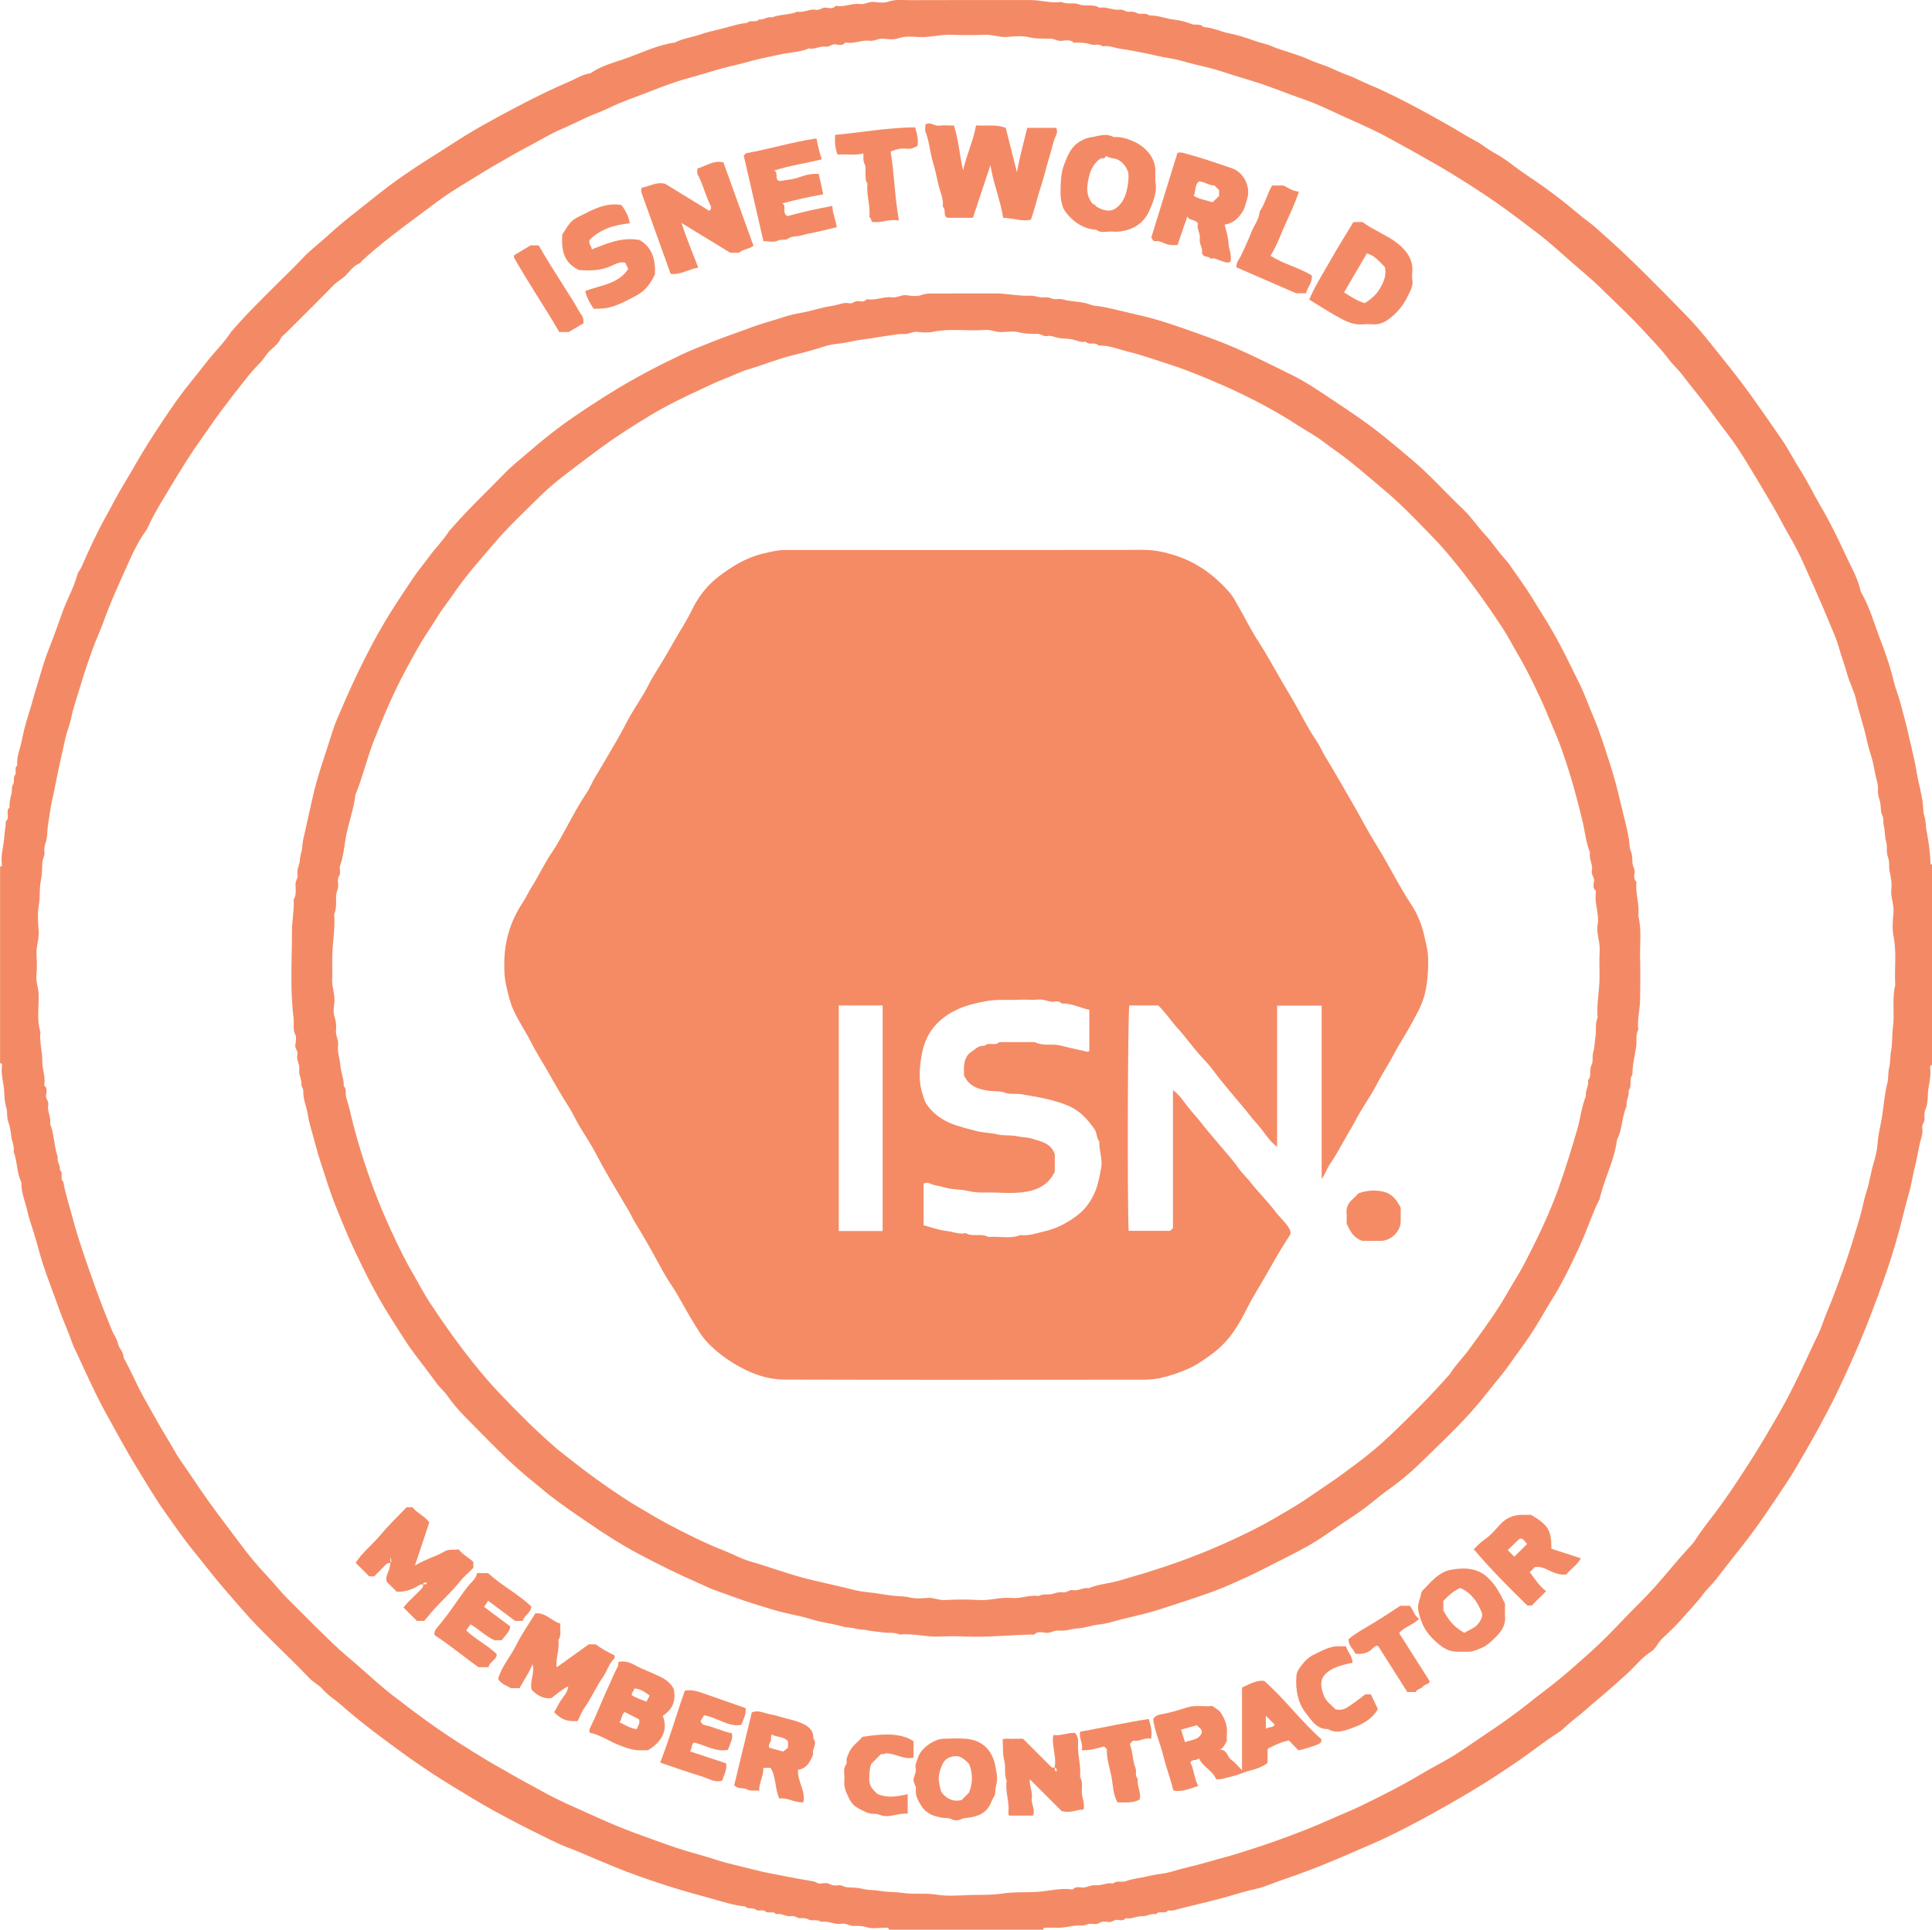 <?xml version="1.0" encoding="UTF-8"?>
<svg xmlns="http://www.w3.org/2000/svg" id="Layer_2" viewBox="0 0 750 749.3">
  <defs>
    <style>.cls-1{fill:#f48a65;}.cls-2{fill:#f48b65;}</style>
  </defs>
  <g id="Layer_1-2">
    <path class="cls-1" d="M0,336.46c.74.06.81-.47.74-.97-.54-3.58.75-7.01.91-10.55.09-1.97.61-4.01.6-6.06,1.83-1.42-.32-3.95,1.5-5.37-.2-1.83.25-3.56.7-5.32.32-1.24-.07-2.56.72-3.84.57-.93-.21-2.28.69-3.47.73-.97-.49-2.7.87-3.74-.41-3.31,1.11-6.33,1.7-9.45.68-3.6,1.65-7.24,2.8-10.79,1.11-3.42,1.95-6.93,3.04-10.36,1.47-4.63,2.63-9.35,4.44-13.89,2.01-5.04,3.84-10.16,5.65-15.26,1.75-4.91,4.43-9.42,5.74-14.5.22-.87,1.02-1.57,1.39-2.42,3-6.89,6.15-13.72,9.82-20.28,2.15-3.86,4.09-7.82,6.42-11.6,1.88-3.06,3.66-6.21,5.48-9.33,3-5.16,6.19-10.2,9.5-15.15,3.55-5.31,7.14-10.64,11.19-15.57,2.38-2.89,4.64-5.88,6.97-8.8,2.93-3.65,6.35-6.92,8.84-10.91.13-.21.36-.35.52-.54,5.74-6.69,12.08-12.79,18.3-19.02,3-3.01,6.1-5.92,8.99-9.03,3.03-3.26,6.61-5.9,9.88-8.89,2.84-2.59,5.8-5.12,8.83-7.51,4.8-3.79,9.55-7.66,14.42-11.36,3.29-2.51,6.71-4.86,10.15-7.16,4.1-2.73,8.31-5.29,12.44-7.97,4.61-3,9.25-5.93,14.05-8.62,8.19-4.59,16.48-9.01,24.95-13.09,2.81-1.35,5.67-2.65,8.53-3.86,2.75-1.16,5.31-2.93,8.38-3.3,4.06-2.83,8.86-4.11,13.39-5.66,6.46-2.21,12.63-5.41,19.52-6.31,3.01-1.64,6.44-1.95,9.6-3.07,2.54-.9,5.16-1.48,7.74-2.09,3.53-.84,6.97-2.12,10.62-2.46,1.29-1.38,3.42.09,4.68-1.37,1.74.38,3.17-1.27,4.94-.75,3.19-1.28,6.76-.9,9.94-2.25,2.48.55,4.75-1.23,7.18-.71,1.47.31,2.39-1.01,3.83-.86,1.24.13,2.75.66,3.82-.67.05-.06.24-.03.36,0,3.09.55,6.01-1.12,9.06-.72,1.9.25,3.45-.99,5.32-.82,1.86.17,3.92.52,5.58-.07,2.93-1.03,5.83-.59,8.73-.61,15.5-.07,31-.03,46.49-.04,4.04,0,7.99,1.3,12.06.75,2.19,1.02,4.75.12,6.76.9,2.68,1.03,5.61-.3,8.06,1.35,2.72-.57,5.25,1.13,7.93.72,1.3-.2,2.16.92,3.45.83,1.02-.08,2.03-.11,3.15.51,1.38.76,3.38-.32,4.85.94,3.27-.14,6.28,1.24,9.49,1.59,2.28.25,4.67.84,6.77,1.7,1.59.65,3.5-.33,4.75,1.21,3.46.1,6.55,1.76,9.91,2.42,3.36.66,6.75,1.74,10,2.93,2.18.8,4.48,1.15,6.62,2.1,2.1.94,4.36,1.53,6.55,2.29,2.51.88,5.1,1.59,7.49,2.72,2.62,1.24,5.42,2.01,8.09,3.11,2.33.97,4.61,2.13,7.01,2.99,3.04,1.08,5.89,2.67,8.88,3.9,6.86,2.83,13.41,6.29,19.95,9.76,3.49,1.86,6.92,3.85,10.37,5.77,3.57,1.98,6.97,4.25,10.57,6.13,2.72,1.42,5,3.45,7.71,4.89,2.59,1.38,4.99,3.13,7.35,4.93,3.46,2.65,7.18,4.98,10.74,7.5,2.52,1.79,5.01,3.64,7.46,5.53,3.81,2.94,7.37,6.17,11.24,9.04,1.74,1.29,3.34,2.82,4.97,4.26,11.3,9.95,21.77,20.77,32.3,31.51,3.56,3.64,6.88,7.59,10.05,11.58,4.97,6.26,10.07,12.43,14.74,18.94,4.27,5.97,8.48,11.98,12.61,18.04,2.62,3.85,4.71,8.05,7.22,11.97,2.77,4.32,4.93,8.96,7.53,13.36,3.54,6.01,6.62,12.27,9.52,18.55,2.25,4.89,5.12,9.62,6.26,15.01,3.52,6.03,5.32,12.79,7.81,19.24,1.95,5.04,3.74,10.22,4.97,15.57.64,2.77,1.84,5.48,2.58,8.27,1.13,4.28,2.3,8.56,3.28,12.87,1.12,4.93,2.38,9.82,3.17,14.84.3,1.88.82,3.89,1.23,5.8.42,1.94.88,3.96,1.06,6.01.15,1.61.16,3.39.66,4.92.55,1.67.39,3.33.7,4.96.84,4.37,1.5,8.74,1.6,13.2,0,.09.4.17.61.26v77.92c-.74-.06-.81.47-.74.97.54,3.58-.82,7-.9,10.55-.04,1.71-.14,3.73-.78,5.24-.58,1.38-.65,2.63-.52,3.87.16,1.45-1.13,2.36-.87,3.83.36,2.03-.51,4.05-.95,5.97-.7,3.08-1.16,6.21-1.96,9.27-.8,3.05-1.19,6.19-2.06,9.26-1.11,3.92-2.12,7.87-3.11,11.82-1.45,5.76-3.11,11.45-4.99,17.07-2.59,7.77-5.49,15.44-8.48,23.08-2.7,6.89-5.71,13.64-8.78,20.34-4.38,9.59-9.36,18.9-14.63,28.04-2.62,4.55-5.21,9.13-8.13,13.49-5.27,7.87-10.45,15.79-16.32,23.26-3.55,4.52-7.15,9-10.64,13.57-1.57,2.06-3.54,3.73-5.04,5.78-2.44,3.35-5.37,6.25-8.05,9.37-2.44,2.83-5.23,5.37-7.92,7.97-1.58,1.53-2.34,3.78-4.24,4.98-3.6,2.27-6.13,5.69-9.23,8.49-1.8,1.63-3.62,3.27-5.43,4.88-3.73,3.32-7.62,6.44-11.35,9.76-1.91,1.7-4.01,3.18-5.93,4.87-1.34,1.18-2.63,2.53-4.14,3.48-5.01,3.15-9.61,6.87-14.46,10.24-6.19,4.3-12.48,8.41-18.93,12.29-3.09,1.86-6.21,3.67-9.35,5.45-3.44,1.95-6.88,3.91-10.38,5.77-6.54,3.48-13.11,6.89-19.94,9.78-4.15,1.76-8.24,3.63-12.4,5.37-7.25,3.05-14.57,5.89-22.03,8.38-3.29,1.1-6.48,2.64-9.84,3.35-4.24.89-8.34,2.3-12.5,3.42-5.52,1.49-11.09,2.76-16.63,4.15-1.61.4-3.2,1.12-4.94.77-1.15,1.7-3.47-.2-4.63,1.5-1.88-.52-3.49.85-5.31.75-2.19-.12-4.2,1.27-6.44.75-.84,1-2.04.93-3.05.7-1.36-.31-2.18.94-3.45.84-1.2-.09-2.59-.47-3.61.24-1.2.84-2.4.42-3.57.42-1.24,0-2.43.76-3.43.68-3.48-.26-6.76,1.09-10.2.87-1.37-.08-2.75-.04-4.12,0-.39.01-.68.26-.6.74h-60c-.01-1.04-.81-.73-1.35-.74-2.37-.03-4.92.51-7.07-.18-1.74-.55-3.36-.6-4.99-.52-1.76.09-3.15-1.17-4.95-.86-2.67.47-5.21-1.29-7.93-.71-1.47-1.25-3.47-.18-4.85-.93-1.12-.61-2.12-.59-3.15-.52-1.28.09-2.16-1.06-3.45-.81-2.09.41-3.94-1.27-6.06-.74-1.07-1.5-2.96-.07-4.05-1.04-1.2-1.07-2.7.16-3.83-.76-1.17-.95-2.93.08-4-1.2-4.48-.37-8.71-1.86-13-3.02-6.05-1.64-12.11-3.31-18.07-5.26-6.7-2.2-13.38-4.45-19.9-7.16-3.1-1.28-6.18-2.6-9.27-3.87-2.55-1.05-5.07-2.24-7.68-3.19-2.6-.95-5.13-2.1-7.62-3.31-10.74-5.25-21.39-10.67-31.62-16.89-4.9-2.98-9.81-5.94-14.61-9.07-6.35-4.15-12.47-8.64-18.56-13.16-4.82-3.58-9.53-7.28-14.12-11.15-1.76-1.49-3.45-3.13-5.31-4.43-1.74-1.22-3.24-2.61-4.61-4.12-1.42-1.56-3.35-2.41-4.78-3.92-8.8-9.29-18.47-17.72-26.81-27.47-3.08-3.6-6.25-7.12-9.26-10.78-3.06-3.71-5.98-7.53-9.02-11.25-4.01-4.9-7.57-10.14-11.21-15.27-3.9-5.5-7.3-11.41-10.87-17.17-3.93-6.35-7.38-12.94-11.03-19.43-4.32-7.67-7.93-15.69-11.61-23.67-.87-1.89-1.88-3.76-2.53-5.68-1.49-4.38-3.49-8.55-5.01-12.92-2.05-5.89-4.41-11.67-6.3-17.61-1.37-4.31-2.41-8.74-3.82-13.03-.76-2.31-1.55-4.67-2.06-6.98-.83-3.78-2.52-7.42-2.39-11.4-1.85-3.74-1.49-8.04-3-11.87.43-2.1-.71-4-.92-6.04-.19-1.87-.49-3.9-1.23-5.8-.62-1.6-.12-3.48-.71-5.32-.56-1.73-.7-3.8-.75-5.64-.11-3.55-1.44-6.97-.9-10.55.08-.5,0-1.03-.74-.97v-76.42ZM734.25,344.85c.19-2.2-.24-4.3-.7-6.44-.4-1.86.11-3.76-.68-5.72-.73-1.81-.08-3.97-.72-6.06-.56-1.85-.32-4.02-.86-6.02-.36-1.36.07-2.77-.68-4.23-.65-1.27-.37-3-.67-4.54-.3-1.6-1.1-3.21-.93-4.9.22-2.09-.54-4.11-.96-6.02-.5-2.28-.81-4.65-1.51-6.84-.75-2.32-1.44-4.72-1.92-7.03-1.09-5.27-2.97-10.31-4.14-15.56-.75-3.35-2.54-6.46-3.42-9.8-.93-3.49-2.26-6.83-3.21-10.3-.91-3.31-2.41-6.49-3.72-9.69-3.05-7.47-6.41-14.83-9.68-22.22-1.77-4.02-3.79-7.95-6.01-11.74-2.29-3.92-4.26-8-6.6-11.91-3.05-5.09-6.04-10.23-9.14-15.3-2.51-4.11-5.11-8.21-8.05-12.01-2.57-3.31-5.01-6.72-7.51-10.07-3.29-4.42-6.85-8.61-10.15-13-1.63-2.17-3.7-3.92-5.29-6.06-2.85-3.82-6.19-7.19-9.39-10.68-4.3-4.7-8.91-9.1-13.49-13.54-2.82-2.73-5.58-5.51-8.6-8.07-4.18-3.55-8.29-7.19-12.4-10.82-2.01-1.78-4.09-3.53-6.18-5.14-5.66-4.34-11.34-8.68-17.19-12.75-6.25-4.36-12.72-8.41-19.24-12.37-3.17-1.92-6.47-3.69-9.67-5.55-3.83-2.22-7.75-4.27-11.61-6.44-7.67-4.3-15.87-7.52-23.8-11.31-3.45-1.64-7-3.14-10.56-4.35-6.02-2.05-11.88-4.56-17.96-6.47-4.3-1.36-8.65-2.6-12.93-4.03-3.4-1.14-6.96-1.96-10.48-2.78-3.41-.8-6.75-2-10.19-2.49-3.06-.44-6.02-1.27-9.03-1.86-3.46-.68-6.94-1.38-10.42-1.87-2.13-.3-4.18-1.41-6.43-.84-1.5-1.22-3.4-.27-4.91-.83-1.79-.67-3.54-.63-5.35-.66-.37,0-.89.16-1.1-.03-1.39-1.25-3.09-.81-4.58-.65-1.68.19-2.97-.87-4.57-.87-2.78,0-5.52.1-8.35-.57-2.6-.62-5.49-.33-8.21-.08-2.86.26-5.5-.91-8.32-.83-4.37.12-8.76.19-13.12-.01-4.32-.2-8.49,1.11-12.82.87-2.75-.15-5.54-.4-8.35.57-1.67.58-3.72.24-5.58.07-1.87-.17-3.43,1.07-5.32.82-3.05-.4-5.97,1.27-9.06.72-.12-.02-.32-.06-.36,0-1.07,1.34-2.58.81-3.82.67-1.45-.16-2.36,1.12-3.83.88-2.16-.36-4.19,1.24-6.43.7-3.18,1.36-6.65,1.45-9.97,2.1-3,.59-6.06,1.26-9.03,1.91-3.36.74-6.75,1.86-10.11,2.6-6.06,1.33-11.89,3.38-17.85,4.97-5.12,1.37-10.11,3.31-15.06,5.25-5.16,2.02-10.42,3.75-15.44,6.2-2.97,1.45-6.2,2.51-9.23,3.94-3.14,1.47-6.25,3.02-9.44,4.37-4.4,1.86-8.42,4.41-12.64,6.61-4.14,2.15-8.14,4.51-12.18,6.82-3.65,2.08-7.2,4.32-10.78,6.5-4.42,2.68-8.84,5.4-12.96,8.5-4.3,3.24-8.67,6.41-12.95,9.67-5.38,4.09-10.69,8.23-15.65,12.81-.46.42-.81,1.07-1.34,1.29-2.16.87-3.46,2.72-4.94,4.31-1.51,1.64-3.52,2.57-5.07,4.16-6.1,6.27-12.34,12.4-18.52,18.58-.62.62-1.49,1.13-1.81,1.87-.87,2.01-2.54,3.3-4.06,4.66-1.57,1.41-2.45,3.31-3.91,4.79-1.97,1.99-3.83,4.11-5.58,6.3-3.42,4.3-6.79,8.65-10.08,13.06-2.33,3.13-4.47,6.39-6.75,9.56-4.45,6.2-8.48,12.67-12.4,19.21-2.7,4.5-5.48,8.94-7.84,13.62-.57,1.13-.95,2.4-1.69,3.41-3.65,5.03-6.07,10.76-8.56,16.32-2.77,6.19-5.6,12.41-7.88,18.84-1.31,3.69-3.01,7.25-4.35,10.93-1.61,4.46-3.14,8.95-4.5,13.5-1.36,4.56-2.97,9.05-3.94,13.75-.48,2.35-1.52,4.63-2.05,6.99-.56,2.52-1.12,5.08-1.69,7.58-1.08,4.7-1.96,9.42-2.96,14.13-.46,2.16-1,4.36-1.3,6.53-.32,2.25-.75,4.51-1.01,6.77-.22,1.88-.13,3.92-.72,5.66-.45,1.33-.74,2.58-.56,3.85.22,1.55-.75,2.76-.8,4.19-.09,2.41-.12,4.78-.62,7.21-.62,3.05-.19,6.25-.76,9.42-.56,3.15-.34,6.49-.06,9.71.28,3.23-1.04,6.24-.84,9.44.16,2.61.25,5.27-.03,7.86-.29,2.63.8,5,.87,7.56.12,4.89-.8,9.85.69,14.67-.47,3.82.81,7.53.71,11.3-.08,3.07,1.34,5.97.79,9.06-.02.12-.06.32,0,.36,1.34,1.07.81,2.57.67,3.81-.16,1.45,1.17,2.36.86,3.83-.5,2.43,1.25,4.7.71,7.17,1.65,4.18,1.51,8.77,3,12.99-.52,1.76,1.13,3.19.75,4.93,1.6,1.21-.1,3.42,1.42,4.66.61,4.05,1.94,7.92,2.99,11.86,1.05,3.94,2.15,7.85,3.41,11.72,2.03,6.26,4.21,12.49,6.46,18.68,1.89,5.21,3.91,10.37,6.02,15.49.7,1.7,1.91,3.12,2.3,5.06.38,1.88,2.27,3.29,2.17,5.45,3.01,5.35,5.33,11.07,8.36,16.38,2.94,5.15,5.74,10.4,8.89,15.45,1.66,2.67,3.06,5.55,4.85,8.08,3.63,5.12,7,10.41,10.65,15.51,3.94,5.51,8.08,10.86,12.11,16.29,3.3,4.45,6.81,8.8,10.63,12.81,2.89,3.03,5.43,6.36,8.41,9.3,4.35,4.3,8.61,8.7,13.02,12.95,2.91,2.81,5.75,5.69,8.86,8.34,4.18,3.54,8.3,7.18,12.4,10.82,2.01,1.78,4.09,3.53,6.18,5.14,5.66,4.34,11.34,8.68,17.19,12.75,6.25,4.36,12.73,8.4,19.24,12.36,3.17,1.93,6.47,3.68,9.67,5.56,3.82,2.24,7.76,4.26,11.61,6.43,7.06,3.97,14.56,7.06,21.92,10.41,5.79,2.63,11.67,5.02,17.66,7.15,5.56,1.97,11.06,4.1,16.73,5.8,3.67,1.1,7.39,2.04,11.02,3.25,5.1,1.7,10.36,2.75,15.54,4.1,3.87,1.01,7.83,1.71,11.77,2.47,3.69.71,7.4,1.41,11.11,2.01.98.16,1.63.97,2.68.86,1.11-.12,2.45-.4,3.32.07,1.18.64,2.34.83,3.48.6,1.47-.3,2.51.78,3.83.81,2.05.04,4.04.13,6.09.64,2.05.51,4.26.31,6.44.73,2.82.54,5.76.32,8.68.76,4.46.68,9.01-.04,13.57.72,4.14.68,8.48.25,12.72.11,4.15-.13,8.27.1,12.46-.56,4.8-.76,9.76-.3,14.68-.75,3.99-.36,7.98-1.41,12.05-.91.25.03.62.11.73-.01,1.22-1.37,2.8-.57,4.21-.7,1.55-.14,2.88-1.02,4.57-.85,2.26.22,4.45-1.19,6.81-.68,1.44-1.35,3.32-.32,4.88-.9,3-1.1,6.19-1.29,9.26-2.06,2.86-.72,5.89-.82,8.69-1.69,4.46-1.39,9.04-2.25,13.51-3.58,4.12-1.22,8.31-2.24,12.41-3.53,5.52-1.73,11.03-3.52,16.46-5.51,6.29-2.3,12.55-4.69,18.66-7.45,4.21-1.9,8.53-3.56,12.68-5.59,7.92-3.88,15.81-7.82,23.37-12.38,4.88-2.94,10.1-5.37,14.79-8.58,8.9-6.09,18.01-11.87,26.45-18.64,3.99-3.2,8.18-6.22,12.12-9.47,4.22-3.49,8.32-7.15,12.4-10.82,4.46-4,8.61-8.35,12.75-12.68,4.1-4.28,8.4-8.34,12.34-12.8,3.96-4.48,7.72-9.15,11.74-13.59,1.28-1.41,2.72-2.83,3.72-4.43,2.27-3.63,5.01-6.91,7.55-10.33,2.9-3.9,5.69-7.86,8.36-11.91,3.99-6.06,7.91-12.14,11.58-18.41,2.53-4.32,5.11-8.65,7.47-13.05,4.04-7.53,7.57-15.33,11.18-23.08.92-1.99,1.99-3.94,2.69-6,1.49-4.38,3.46-8.56,5.04-12.9,1.58-4.34,3.28-8.64,4.74-13.02,1.79-5.39,3.45-10.82,5.05-16.27.95-3.24,1.48-6.62,2.53-9.82,1.23-3.78,1.73-7.73,2.88-11.53.7-2.33,1.3-4.83,1.46-7.23.24-3.73,1.24-7.32,1.81-10.96.65-4.18.92-8.45,1.99-12.6.49-1.93.21-4.02.72-6.06.51-2.05.32-4.26.73-6.43.57-3.06.32-6.25.74-9.42.72-5.33-.49-10.82.88-16.15-.39-6.26.6-12.54-.65-18.81-.6-3-.33-6.24-.04-9.34.3-3.24-1.27-6.24-.81-9.43Z"></path>
    <path class="cls-1" d="M114.05,395.87c-1.55-11.36-.69-22.77-.71-34.15,0-4.12.89-8.25.66-12.43,1.22-1.9.69-4.02.72-6.06.02-1.34,1.08-2.4.8-3.81-.28-1.45.31-2.8.68-4.19.33-1.24.2-2.52.65-3.85.54-1.61.45-3.49.83-5.27,1.18-5.49,2.48-10.96,3.68-16.44,1.93-8.78,5.11-17.14,7.72-25.68.97-3.17,2.4-6.25,3.72-9.32,3.64-8.5,7.59-16.86,11.95-25.02,2.92-5.45,6.07-10.77,9.47-15.93,2.33-3.53,4.62-7.09,7.05-10.56,1.71-2.44,3.65-4.72,5.4-7.14,2.46-3.39,5.51-6.32,7.71-9.91.19-.31.54-.52.78-.8,6.49-7.52,13.76-14.3,20.65-21.44,2.75-2.85,5.85-5.27,8.81-7.83,5.61-4.87,11.41-9.56,17.53-13.76,5.11-3.51,10.31-6.92,15.61-10.19,8.72-5.38,17.77-10.11,27.01-14.48,3.95-1.87,8.08-3.42,12.15-5.05,4.84-1.94,9.77-3.57,14.63-5.41,4.13-1.56,8.4-2.62,12.57-4.01,2.26-.76,4.74-1.31,7.18-1.73,2.07-.36,4.09-.95,6.13-1.47,2.04-.52,4.14-.97,6.17-1.29,1.99-.31,3.96-1.37,6.01-.91,1.38.31,2.15-.96,3.45-.86,1.01.08,2.24.58,3.15-.5.12-.15.45-.21.66-.18,3.21.55,6.24-1.18,9.44-.75,1.97.27,3.66-1.12,5.7-.81,1.83.28,3.92.55,5.57-.06,2.45-.91,4.83-.57,7.23-.6,7.12-.09,14.25.01,21.37-.05,4.67-.04,9.24,1.11,13.94.89,1.26-.06,2.74.54,4.18.66,1.3.11,2.55-.29,3.95.42,1.2.61,2.98-.06,4.35.35,3.52,1.04,7.28.68,10.76,2.06,1.35.54,3.01.5,4.53.79,4.26.83,8.45,1.91,12.67,2.89,4.11.94,8.2,1.96,12.17,3.27,6.69,2.22,13.34,4.53,19.94,7.04,9.87,3.76,19.21,8.59,28.64,13.21,5.44,2.66,10.51,6.12,15.56,9.49,3.34,2.23,6.7,4.44,9.99,6.74,2.42,1.69,4.85,3.41,7.16,5.2,4.87,3.78,9.59,7.77,14.31,11.76,7.03,5.95,13.1,12.85,19.76,19.16,3.09,2.93,5.43,6.54,8.31,9.62,2.75,2.94,4.86,6.35,7.57,9.29,1.6,1.74,2.91,3.76,4.27,5.71,2.16,3.09,4.38,6.15,6.34,9.36,2.68,4.38,5.46,8.69,8.04,13.14,3.85,6.63,7.08,13.56,10.49,20.4,2.16,4.33,3.72,8.94,5.63,13.4,2.37,5.54,4.12,11.29,5.99,17,1.81,5.54,3.28,11.16,4.59,16.84,1.03,4.45,2.32,8.83,3.04,13.37.24,1.52.14,3.21.72,4.53.69,1.57.55,3.06.64,4.61.08,1.31,1.09,2.36.81,3.82-.22,1.14-.28,2.43.68,3.44.12.13.03.48.01.73-.3,4.18,1.33,8.23.75,12.43,1.37,5.34.61,10.78.72,16.17.12,5.49.1,10.99,0,16.48-.07,3.9-1.16,7.74-.72,11.68-1.14,2.04-.47,4.3-.79,6.43-.56,3.66-1.5,7.26-1.46,11-1.47,1.8-.02,4.32-1.5,6.12.39,2.1-1.14,3.96-.75,6.06-1.96,4.15-1.57,8.97-3.75,13.06-.98,8.06-5.02,15.22-6.75,23.05-2.36,4.51-3.94,9.36-5.91,14.04-1.57,3.73-3.28,7.41-5.03,11.02-2.26,4.68-4.68,9.34-7.47,13.79-1.66,2.66-3.25,5.38-4.84,8.1-2.56,4.38-5.41,8.55-8.44,12.63-2.05,2.76-3.93,5.65-6.09,8.34-2.11,2.63-4.29,5.21-6.35,7.86-7.69,9.92-16.96,18.33-25.85,27.07-3.58,3.51-7.52,6.74-11.65,9.7-2.42,1.73-4.79,3.61-7.1,5.51-4.41,3.62-9.29,6.55-13.96,9.8-3.37,2.34-6.77,4.7-10.34,6.72-4.74,2.68-9.64,5.06-14.49,7.53-3.2,1.63-6.38,3.29-9.65,4.76-4.42,2-8.83,4.04-13.39,5.68-6.96,2.52-14.03,4.75-21.08,7.03-2.43.79-4.93,1.38-7.42,2-3.62.9-7.26,1.73-10.85,2.75-1.57.45-3.25.72-4.85.91-2.61.31-5.11,1.26-7.63,1.43-2.55.18-5,1.15-7.55.87-1.76-.2-3.15,1.04-4.95.87-1.48-.14-3.21-.76-4.58.64-.18.19-.72.02-1.1.03-8.52.2-17.02,1.13-25.56.77-3.24-.14-6.51-.17-9.75.01-5.31.3-10.51-1.33-15.81-.78-2.06-1-4.31-.48-6.43-.82-2.02-.33-4.11-.37-6.04-.83-1.68-.39-3.4-.22-4.95-.69-1.54-.47-3.14-.3-4.57-.73-3.93-1.19-8.02-1.53-11.96-2.76-3.08-.96-6.32-1.66-9.51-2.35-4.69-1.01-9.21-2.53-13.76-3.94-4.96-1.54-9.81-3.47-14.73-5.17-1.94-.67-3.8-1.67-5.71-2.5-8.17-3.55-16.16-7.5-24.02-11.69-6.61-3.53-12.91-7.59-19.09-11.82-5.18-3.54-10.38-7.06-15.32-10.92-1.89-1.48-3.73-3.14-5.63-4.64-9.74-7.69-18.16-16.76-26.86-25.53-2.53-2.55-4.91-5.3-7-8.29-1.31-1.87-3.14-3.35-4.49-5.26-2.96-4.18-6.19-8.18-9.22-12.31-1.6-2.18-3.06-4.46-4.52-6.74-2.83-4.43-5.65-8.86-8.26-13.43-3.46-6.04-6.5-12.29-9.48-18.56-2.68-5.62-5.01-11.4-7.34-17.19-2.38-5.92-4.2-12-6.18-18.04-1.05-3.2-1.84-6.48-2.76-9.72-.73-2.58-1.55-5.19-1.92-7.79-.45-3.18-1.95-6.14-1.79-9.39.05-.95-.78-1.61-.72-2.31.21-2.12-1.14-3.96-.84-6.07.28-1.94-1.28-3.7-.72-5.68.41-1.44-1.11-2.36-.82-3.82.26-1.32.51-2.97-.05-4.06-.99-1.93-.39-3.84-.6-5.73ZM620.28,358.65c.47-4.06-1.36-7.98-.79-12.05.03-.24.11-.63-.01-.73-1.32-1.09-.8-2.58-.66-3.82.16-1.45-1.18-2.36-.86-3.83.53-2.43-1.28-4.69-.71-7.17-1.59-3.81-1.91-7.94-2.86-11.9-1.82-7.6-3.78-15.15-6.24-22.55-1.3-3.92-2.61-7.87-4.28-11.71-1.97-4.54-3.76-9.19-5.86-13.68-2.7-5.76-5.45-11.51-8.7-17-2.07-3.51-3.91-7.16-6.14-10.56-5.47-8.33-11.27-16.44-17.5-24.22-2.96-3.69-6.04-7.34-9.33-10.72-5.87-6.03-11.63-12.18-18.09-17.65-4.81-4.07-9.57-8.19-14.49-12.13-3.17-2.54-6.58-4.75-9.79-7.24-3.31-2.58-7.12-4.51-10.63-6.83-3.61-2.39-7.38-4.55-11.14-6.63-6.98-3.86-14.22-7.28-21.55-10.38-5.83-2.46-11.76-4.83-17.83-6.74-4.97-1.57-9.9-3.36-14.95-4.58-3.75-.91-7.43-2.5-11.41-2.37-1.33-1.61-3.66.09-5-1.5-1.87.46-3.56-.55-5.29-.89-2.05-.4-4.15-.21-6.05-.74-1.17-.33-2.33-.8-3.46-.56-1.48.32-2.49-.81-3.83-.82-2.41-.03-4.78.04-7.22-.61-2.1-.56-4.47-.21-6.72-.09-2.21.12-4.17-1.02-6.44-.84-6.75.55-13.56-.68-20.32.75-1.91.4-4.01.24-5.98.01-1.9-.22-3.45.99-5.32.84-1.91-.15-3.81.34-5.7.58-3.31.43-6.59,1.09-9.88,1.48-3.33.39-6.53,1.36-9.85,1.69-1.63.16-3.34.43-4.87.91-3.99,1.26-8.03,2.45-12.06,3.39-6.14,1.44-11.93,3.87-17.95,5.64-3.04.89-5.97,2.45-9,3.58-3.14,1.17-6.16,2.67-9.18,4.07-6.83,3.16-13.65,6.44-20.07,10.34-6.33,3.84-12.61,7.8-18.63,12.2-4.5,3.29-8.95,6.67-13.37,10.05-3.74,2.86-7.45,5.9-10.8,9.23-5.88,5.85-11.97,11.47-17.38,17.82-4.17,4.89-8.46,9.67-12.35,14.79-2.51,3.3-4.79,6.77-7.27,10.09-2.11,2.83-3.82,5.92-5.79,8.83-3.41,5.04-6.28,10.38-9.15,15.71-4.78,8.85-8.68,18.1-12.38,27.46-2.73,6.91-4.32,14.16-7.16,21.01-.68,5.97-2.98,11.58-3.9,17.53-.51,3.3-.9,6.73-2.05,9.97-.43,1.23.41,2.82-.35,3.97-.8,1.21-.47,2.41-.39,3.57.1,1.4-.67,2.55-.77,3.82-.19,2.53.29,5.12-.79,7.55.39,5.17-.52,10.28-.73,15.42-.13,3.24.11,6.5-.06,9.74-.17,3.2,1.25,6.21.83,9.44-.23,1.72-.47,3.64.07,5.2.64,1.82.76,3.57.58,5.34-.2,2.01,1.11,3.7.82,5.69-.38,2.68.71,5.25.9,7.92.19,2.63,1.39,5.24,1.33,8.01,1.27,1.29.45,3.02.94,4.48,1.19,3.54,1.86,7.22,2.82,10.82.86,3.25,1.77,6.5,2.77,9.72,1.65,5.3,3.41,10.55,5.38,15.75,2.01,5.3,4.23,10.5,6.58,15.63,2.66,5.78,5.46,11.51,8.69,17.01,2.07,3.51,3.9,7.16,6.14,10.56,5.47,8.33,11.26,16.44,17.5,24.22,2.96,3.69,6.07,7.31,9.31,10.73,7.08,7.47,14.36,14.76,22.15,21.52.09.08.17.19.27.26,3.49,2.74,6.94,5.52,10.48,8.2,3.22,2.43,6.48,4.81,9.81,7.09,3.67,2.52,7.36,5.02,11.21,7.28,4.02,2.36,8,4.79,12.12,6.96,7.06,3.73,14.19,7.3,21.64,10.21,3.23,1.26,6.29,3.02,9.59,3.97,7.7,2.22,15.18,5.09,22.99,7.02,5.89,1.45,11.84,2.69,17.72,4.19,3.19.81,6.58.94,9.87,1.48,1.99.32,4.02.65,6.05.83,2.03.19,4.03.16,6.09.67,2.12.52,4.48.21,6.72.09,2.21-.12,4.18.99,6.44.85,4.36-.26,8.76-.3,13.11-.01,4.34.29,8.51-1.2,12.82-.8,3.57.33,6.98-1.32,10.56-.76,1.79-1.06,3.92-.28,5.64-.89,1.34-.48,2.61-.74,3.85-.54,1.47.24,2.38-1.16,3.83-.85,2.06.43,3.94-1.19,6.04-.74,3.8-1.64,7.97-1.8,11.89-2.97,3.23-.96,6.47-1.88,9.69-2.86,5.97-1.84,11.89-3.81,17.74-6.03,5.41-2.05,10.73-4.28,15.97-6.69,5.79-2.66,11.51-5.46,17.02-8.7,3.83-2.25,7.7-4.42,11.4-6.88,3.35-2.23,6.64-4.55,9.96-6.78,3.24-2.18,6.36-4.53,9.48-6.83,4.86-3.58,9.57-7.45,13.92-11.62,7.88-7.56,15.65-15.24,22.85-23.47.08-.09.2-.16.26-.27,2.22-3.57,5.26-6.51,7.7-9.92,1.79-2.51,3.68-4.96,5.45-7.49,3.1-4.42,6.2-8.85,8.87-13.55,2.24-3.95,4.75-7.76,6.85-11.78,3.21-6.14,6.3-12.35,9.07-18.72,1.61-3.71,3.14-7.44,4.48-11.26,2.58-7.33,4.86-14.74,7.04-22.2,1.28-4.37,1.7-8.94,3.44-13.16-.43-2.1,1.3-3.94.75-6.06,1.63-1.62.29-3.9,1.37-5.82.79-1.41.16-3.45.74-5.28.54-1.74.46-3.75.8-5.65.44-2.47-.24-5.1.84-7.54-.45-5.05.65-10.02.74-15.05.06-3.62-.18-7.25.07-10.86.24-3.59-1.46-6.97-.77-10.56Z"></path>
    <path class="cls-1" d="M512.94,675.32c.15,1.18-.38,1.48-.75,1.7-1.34.8-7,2.51-8.16,2.6-1.33-1.38-2.61-2.7-3.68-3.82-2.29.38-6.5,2.13-8.29,3.36v5.41c-2.19,1.6-4.73,2.44-7.1,3.01-2.18.53-4.12,1.61-6.3,2.06-2.19.45-4.26,1.48-6.57,1.19-1.39-3.38-5.24-4.74-6.63-8.14-.82,1.15-2.7.19-3.33,1.7,1.46,2.9,1.46,6.24,3.04,9.12-3.29.89-6.21,2.49-9.68,1.69-1.13-4.59-2.85-9.15-4.02-13.89-1.17-4.72-3.27-9.2-3.81-13.83,1.08-1.68,2.74-1.75,3.97-1.99,3.12-.59,6.15-1.55,9.11-2.5,3.35-1.07,6.59-.16,9.85-.61,1.17.95,2.6,1.46,3.5,2.94,1.48,2.43,2.44,4.85,2.19,7.72-.09.99-.01,1.99-.01,2.99-.78,1.04-.99,2.47-2.69,3.37,2.9,0,2.75,2.68,4.31,3.8,1.5,1.08,2.68,2.59,4.26,4.18v-32.13c2.93-1.28,5.46-2.91,8.61-2.59,7.98,7.04,14.33,15.71,22.2,22.66ZM464.65,669.88c-2.32.65-4.33,1.21-6.16,1.72.52,1.65,1.03,3.29,1.52,4.84,2.29-.93,5.26-.68,6.47-3.47.39-1.66-1.14-2.1-1.83-3.09ZM491.4,671.23c1.13-.79,2.85-.26,3.44-1.58-1.14-1.15-2.26-2.26-3.44-3.44v5.03Z"></path>
    <path class="cls-1" d="M410.13,49.62c.17.97.34,1.86-.04,2.63-1.4,2.84-1.83,5.97-2.79,8.95-1.17,3.64-1.96,7.44-3.17,11.05-1.45,4.3-2.37,8.72-3.93,13.04-3.54.9-7.06-.72-10.74-.69-1.12-6.79-3.78-13.21-4.98-20.46-2.33,7.02-4.53,13.63-6.79,20.43h-9.94c-1.78-.8-.36-3.15-1.75-4.31.35-2.94-.98-5.62-1.66-8.32-.71-2.81-1.16-5.69-2.04-8.48-1.26-4-1.47-8.27-3-12.23-.33-.86-.05-1.96-.05-2.9,1.92-1.19,3.46.69,5.27.47,1.84-.23,3.74-.05,5.79-.05,1.86,5.56,2.14,11.49,3.58,17.43,1.24-5.99,3.93-11.33,5-17.48,3.82.3,7.72-.57,11.54.95,1.36,5.39,2.75,10.9,4.35,17.26,1.12-6.44,2.69-11.81,4-17.27h11.36Z"></path>
    <path class="cls-1" d="M249,72.92c3.28-.61,5.96-2.46,9.29-1.52,5.55,3.41,11.32,6.95,17.06,10.47.94-.83.76-1.53.34-2.37-1.91-3.82-2.82-8.06-4.9-11.83-.31-.56-.04-1.45-.04-2.24,3.43-1,6.43-3.38,10.09-2.35,3.9,10.82,7.77,21.57,11.66,32.35-1.62,1.32-3.95,1.24-5.65,2.71h-3.36c-6.23-3.8-12.3-7.51-18.89-11.53,1.93,6.15,4.32,11.59,6.45,17.31-3.77.57-6.78,2.91-10.71,2.43-3.76-10.46-7.56-20.99-11.32-31.54-.19-.54-.02-1.21-.02-1.91Z"></path>
    <path class="cls-1" d="M465.03,86.78c-1.2-1.88-3.13-.85-4.13-2.7-1.34,3.94-2.49,7.32-3.76,11.04-1.42.06-3.06.2-4.87-.55-1.09-.45-2.34-1.15-3.77-.91-.75.12-1.19-.68-1.57-1.44,3.36-10.87,6.74-21.81,10.16-32.87,1.42-.4,2.83.2,4.33.6,5.6,1.5,11.04,3.46,16.53,5.27,5.35,1.77,7.54,7.8,6.22,11.9-.53,1.63-.75,3.32-1.72,4.91-1.66,2.71-3.67,4.61-7.03,5.21.53,2.4,1.4,4.76,1.48,7.16.07,2.44,1.47,4.68.73,7.28-1.17.62-2.26,0-3.54-.36-1.32-.37-2.62-1.39-4.15-.86-.75-1.3-2.83-.1-3.35-2.36.48-1.55-1.15-3.37-.84-5.45.31-2.08-1.34-3.93-.72-5.85ZM471.38,71.97c-2.08.12-3.71-1.43-5.93-1.54-1.84,1.43-1.08,3.86-2.08,5.59,2.35,1.47,4.97,1.64,7.28,2.54.84-.79,1.74-1.64,2.59-2.44v-2.28c-.64-.64-1.25-1.26-1.85-1.87Z"></path>
    <path class="cls-1" d="M206.41,656.19c-.92-3.35,1.29-6.35.32-10.03-1.39,3.63-3.48,6.29-5.04,9.35h-3.34c-1.62-1.02-3.72-1.5-4.99-3.58,1.29-4.76,4.75-8.59,6.97-13.04,2.18-4.38,5.03-8.43,7.47-12.43,4.18-.41,6.31,3.08,9.75,3.96-.37,2.14.64,4.39-.8,6.39.53,3.45-.95,6.75-.74,10.18,0,.1.15.19.26.31,4.01-2.89,8.03-5.78,12.27-8.82h2.71c2.1,1.58,4.42,2.89,7.29,4.26.12.19.23.99-.31,1.52-1.97,1.96-2.6,4.7-4.16,6.92-2.74,3.91-4.61,8.37-7.41,12.29-1.05,1.47-1.54,3.38-2.52,4.84-4.35.09-6.04-.55-9.01-3.45.92-1.56,1.66-3.23,2.71-4.82.99-1.5,2.53-2.81,2.74-5.28-2.54,1.33-4.44,2.99-6.54,4.6-3.15.42-5.61-1.14-7.61-3.18Z"></path>
    <path class="cls-1" d="M525.41,86.22h3.58c1.94,1.58,4.07,2.58,6.1,3.74,2.53,1.44,5.21,2.73,7.45,4.54,3.43,2.78,6.1,6.17,5.71,11.05-.08.99-.16,2.02.02,2.98.49,2.57-.95,4.69-1.9,6.7-1.32,2.77-3.26,5.29-5.66,7.41-2.34,2.07-4.76,3.57-8.02,3.28-1.11-.1-2.25-.12-3.37,0-4.29.46-7.77-1.6-11.24-3.59-3.24-1.85-6.38-3.88-9.83-6,2.2-5.29,5.36-10.16,8.2-15.19,2.8-4.96,5.85-9.79,8.96-14.94ZM530.62,98.39c-2.88,4.93-5.84,10-8.84,15.14,2.65,1.74,5.1,3.27,7.97,4.17,2.46-1.46,4.56-3.27,6.05-5.87,1.47-2.57,2.48-5.12,1.81-8.13-2.1-2.07-3.97-4.51-7-5.3Z"></path>
    <path class="cls-1" d="M448.5,70.49c.84,3.72-.74,7.75-2.39,11.47-1.53,3.45-4.41,6.11-8.37,7.3-2.03.61-4.04.85-6.07.66-2.02-.19-4.2.85-6.06-.71-3.43-.16-6.34-1.5-8.97-3.69-1.44-1.2-3.66-3.68-4.12-5.36-.44-1.6-.84-3.19-.82-4.92.06-3.98,0-7.93,1.53-11.74,1.37-3.4,2.63-6.72,6.17-8.67,1.27-.7,2.6-1.31,3.86-1.49,3-.42,6.06-1.82,9.1-.1,2.56-.22,4.9.48,7.26,1.46,3.99,1.66,9.01,5.74,8.88,11.79-.02,1.12,0,2.24,0,4ZM424.36,79.34c.58-.31.82.67,1.43,1,2.34,1.29,4.88,2.2,7.3.56,2.2-1.49,3.49-3.82,4.18-6.44.72-2.71.98-5.44.72-7.52-.86-2.4-2.05-3.72-3.6-4.71-1.52-.98-3.46-.55-5.04-1.72-.42,1.34-1.42.87-1.96.95-3.35,2.18-4.41,5.57-5.01,8.88-.52,2.88-.67,6.05,1.99,9.01Z"></path>
    <path class="cls-1" d="M164.1,615.23c-1.12-.13-2.01.72-3.03,1.25-2.18,1.14-4.68,1.67-7.06,1.58-1.32-1.32-2.63-2.63-3.9-3.89-.57-1.8.45-3.3.98-4.8.3-.85.3-1.62.46-2.48q.74-.92.05-2.17c0,.84,0,1.53-.05,2.17-.66.05-1.2.01-1.72.57-1.44,1.55-2.98,3.02-4.59,4.62h-1.91c-1.87-1.87-3.53-3.52-5.26-5.26,2.55-3.99,6.47-7.04,9.6-10.77,3.18-3.79,6.69-7.22,10.17-10.79h2.37c1.6,2.3,4.6,3.28,6.45,5.87-1.79,5.37-3.6,10.83-5.57,16.74,3.92-2.38,7.96-3.41,11.5-5.47,1.77-1.03,3.56-.47,5.52-.78,1.47,2.04,3.87,3.13,5.65,4.85,0,.85,0,1.6,0,2.34-1.76,1.76-3.71,3.38-5.26,5.32-3.25,4.05-7.12,7.51-10.56,11.36-1.1,1.24-2.06,2.66-3.29,3.89h-2.81c-1.71-1.71-3.37-3.37-5.21-5.21,1.89-2.46,4.37-4.51,6.57-6.81.61-.63,1.32-1.16.9-2.14.63-.18,1.3.3,1.66-.67-.57-.09-1.07-.35-1.66.67Z"></path>
    <path class="cls-1" d="M305.68,83.92c5.9-1.61,11.5-2.89,17.46-3.96,0,2.96,1.35,5.4,1.68,8.25-3.54.84-7.04,1.77-10.59,2.44-1.39.26-2.75.73-4.15.97-1.3.23-2.9.14-4.04.98-1.27.94-2.73.11-4.17.86-1.45.75-3.59.16-5.52.16-2.56-11.14-5.1-22.2-7.64-33.22.4-.39.75-.74.93-.91,9.26-1.63,18.07-4.43,27.32-5.73.53,2.84,1.12,5.46,2.08,8.1-6.25,1.55-12.41,2.38-18.49,4.37,1.89,1.01-.16,3.52,2.13,4.07,2.41-.44,5.07-.57,7.45-1.44,2.52-.92,4.96-1.53,7.71-1.33.58,2.67,1.15,5.28,1.73,7.91-5.37.96-10.52,2.11-15.86,3.52,1.02.68.84,1.64.77,2.54-.08,1.09.29,1.9,1.2,2.43Z"></path>
    <path class="cls-1" d="M248.27,93.2c5.09,2.89,6.23,7.94,5.99,13.29-1.65,3.59-3.79,6.41-7.1,8.19-8.43,4.54-10.69,5.26-16.71,5.22-1.39-2.19-2.81-4.43-3.25-6.92,6.03-2.3,12.82-2.6,16.68-8.6-.46-.92-.82-1.65-1.17-2.35-2.19-.61-3.89.59-5.75,1.38-3.87,1.65-7.97,1.79-12.29,1.43-4.45-2.29-7.05-5.7-6.37-13.81,3.01-4.84,3.33-5.34,6.69-7.05,5.05-2.57,10.07-5.41,16.2-4.4,1.77,2.25,3.01,4.87,3.28,7.14-5.99.55-11.48,2.3-15.63,6.46-.35,1.58.72,2.32.92,3.64,5.87-2.3,11.66-4.89,18.51-3.62Z"></path>
    <path class="cls-1" d="M261.52,655.77c1.04,4.84-.61,8.15-4.24,10.45,2.07,5.14.01,9.95-5.73,13.39-.54,0-1.28-.05-2.01,0-3.18.24-6-.75-8.97-1.89-4.01-1.53-7.53-4.12-11.7-4.95-.2-1.07.11-1.72.52-2.53,2.61-5.27,4.64-10.81,7.16-16.14,1.08-2.29,2.02-4.66,3.22-6.9.27-.5.22-1.16.35-1.93,2.24-.39,4.22.09,6.35,1.29,3.11,1.74,6.55,2.85,9.77,4.46,2.38,1.19,4.19,2.6,5.27,4.74ZM240.45,668.73c2.33,1.07,4.3,2.47,6.8,2.67.22-1.32,1.47-2.16.75-3.83-1.66-.85-3.58-1.84-5.45-2.8-1.45.91-.94,2.66-2.1,3.96ZM252.19,658.34c-1.9-1.33-3.62-2.66-6.03-2.71.09,1.13-1.21,1.62-.87,2.62,1.79,1.15,3.78,1.72,5.67,2.5.31-.6.67-1.31,1.23-2.41Z"></path>
    <path class="cls-1" d="M409.38,686.23c.94-4.06-1.24-8.08-.49-12.55,2.81.44,5.52-.97,8.41-.82,1.33,1.35,1.28,3.04,1.2,4.73-.2,4.16,1.29,8.22.75,12.41,1.28,2.02.57,4.27.75,6.42.17,2.03,1.21,3.94.61,6.28-2.51-.25-4.89,1.54-8.51.49-3.62-3.61-7.89-7.88-12.29-12.28-.34,2.51,1.14,4.74.74,7.19-.38,2.26,1.49,4.39.45,6.88h-9.24c-.58-.73-.21-1.76-.22-2.69-.01-3.66-1.32-7.22-.77-10.91-1.1-2.43-.22-5.14-.87-7.51-.77-2.81-.45-5.55-.67-8.52,1.3-.44,2.66-.13,3.98-.19,1.25-.06,2.5-.01,3.93-.01,3.33,3.33,6.77,6.75,10.19,10.18.61.61,1.13,1.37,2.07.92.25.61-.22,1.28.74,1.64.09-.57.36-1.07-.74-1.64Z"></path>
    <path class="cls-1" d="M600.18,617.85c-1.96,1.96-3.62,3.62-5.56,5.55h-1.73c-7.11-6.97-14.18-14.02-20.8-21.88,1.44-1.34,2.77-2.76,4.51-3.95,2.12-1.46,3.86-3.52,5.6-5.48,2.49-2.81,5.57-4.01,9.25-3.89.99.03,1.98,0,2.9,0,6.68,3.93,7.9,5.98,7.91,13.16,3.72,1.21,7.45,2.42,11.42,3.71-1.37,2.6-3.91,4.07-5.63,6.29-2.22.24-4.13-.39-6.15-1.3-1.86-.84-3.78-2.03-6.09-1.55-.56.56-1.18,1.17-1.96,1.95,1.93,2.56,3.66,5.31,6.34,7.39ZM592.85,599.47c-1.22-1.13-1.8-2.68-3.21-1.78-1.49,1.44-2.98,2.89-4.33,4.19.72.73,1.63,1.66,2.54,2.58,1.46-1.46,3.05-3.05,4.99-4.98Z"></path>
    <path class="cls-1" d="M285.02,693.21c2.22-9.2,4.51-18.72,6.83-28.31,2.5-1.05,4.85.34,7.25.76,2.51.44,4.93,1.37,7.42,1.93,1.6.36,3.11.86,4.63,1.49,2.75,1.14,4.68,2.76,4.6,6,1.8,2.17-.82,4.3-.05,6.07-1.24,2.98-2.5,5.55-5.93,6.07-.13,2.46.78,4.63,1.49,6.83.59,1.83,1.04,3.67.6,5.77-3.3.27-6.13-1.98-9.32-1.44-1.81-3.9-1.16-8.32-3.4-11.94h-2.82c.17,3-1.65,5.61-1.63,8.92-1.61-.38-3.1.38-4.89-.62-1.27-.72-3.33.09-4.78-1.54ZM304.01,680.1c.67-.52,1.42-1.11,1.9-1.5v-2.43c-1.75-2.09-4.36-1.51-6.31-2.66-.59,1.03.01,2.12-.43,2.68-.61.77-.73,1.47-.64,2.41,1.85.51,3.73,1.02,5.47,1.5Z"></path>
    <path class="cls-1" d="M584.25,622.7c0,1.57-.09,3.32.02,5.06.2,2.99-1.11,5.3-3.09,7.33-1.53,1.56-3.03,3.15-4.97,4.26-1.37.79-4.75,2.12-6.27,2.02-2.52-.17-5.04.37-7.6-.61-1.39-.53-2.59-1.33-3.58-2.14-2.97-2.45-5.64-5.27-6.94-9.05-.57-1.65-1.23-3.28-1.33-5.07-.12-1.96.79-3.69,1.16-5.53.08-.38.18-.97.49-1.27,3.31-3.3,6.2-7.3,11.2-8.18,5.22-.92,10.27-.81,14.49,3.29,2.79,2.71,4.57,6.01,6.43,9.89ZM568.45,634.03c1.96-1.26,4.13-1.81,5.46-3.64.94-1.29,1.88-2.76,1.29-4.28-1.64-4.17-4.11-7.71-8.32-9.51q-2.96,1.16-6.58,5.05v3.66c2.79,5.1,4.67,6.54,8.15,8.72Z"></path>
    <path class="cls-1" d="M386.26,696.85c-.65,1.27-1.16,2.06-1.49,2.92-1.63,4.2-5.07,5.62-9.17,6.06-.82.09-1.56.11-2.41.53-1.01.5-2.67.63-3.59.11-1.33-.75-2.59-.43-3.87-.66-3.18-.57-6.1-1.51-8.02-4.52-1.32-2.07-2.44-4.11-2.16-6.59.14-1.3-.87-2.13-.91-3.44-.04-1.66,1.23-2.99.84-4.55-.39-1.57.49-2.84.86-4.17,1.02-3.66,6.27-7.36,10.11-7.42,2.87-.05,5.77-.21,8.62.03,6.04.51,10.07,4.19,11.28,10.48.44,2.29,1.05,4.64.51,6.79-.39,1.56-.5,3.05-.59,4.43ZM371.71,681.89c-3.17-.02-5.04.91-6.15,3.86-.52,1.39-1.08,2.8-1.13,4.4-.06,1.97.46,3.77.97,5.66,1.93,2.52,4.42,3.96,7.88,3.13.99-.99,2.04-2.04,2.9-2.89,1.49-3.81,1.49-7.41.04-11.1-1.1-1.08-2.15-2.45-4.5-3.06Z"></path>
    <path class="cls-1" d="M189.5,621.56c-.62.95-1.14,1.75-1.57,2.4,3.13,2.33,6.55,4.87,10.15,7.54-.19,2.27-2.17,3.65-3.26,5.39h-2.92c-3.46-1.67-5.97-4.25-9.23-6.17-.52.72-1.03,1.41-1.69,2.32,3.29,3.28,7.82,5.44,11.82,9.18.28,2.13-2.79,2.91-3.13,5.13h-3.91c-5.7-3.98-11.02-8.56-17.01-12.4-.42-1.19.38-2.34,1.06-3.12,4.32-4.96,7.76-10.57,11.75-15.77,1.28-1.66,3.23-2.92,3.63-5.25h4.25c5.19,4.77,11.67,8.1,16.81,12.93-.12,2.61-2.78,3.45-3.31,5.63h-2.98c-3.3-2.46-6.64-4.95-10.47-7.81Z"></path>
    <path class="cls-1" d="M281.9,684.71c.38,2.74-.95,4.56-1.53,6.7-2.94.9-5.43-.9-8.05-1.68-5.32-1.59-10.55-3.48-16.05-5.33,3.6-9.15,6.28-18.61,9.59-27.93,2.85-.57,5.52.43,8.23,1.4,5.12,1.82,10.25,3.6,15.35,5.38.34,2.52-.98,4.44-1.67,6.5-3.27.63-6.06-.79-8.91-1.9-1.73-.68-3.42-1.47-5.52-1.85-.28.45-.6.97-1.32,2.13-.09.33.44,1.47,1.35,1.65,3.68.72,7.01,2.52,10.78,3.25.46,2.35-.87,4.28-1.58,6.43-4.57.87-8.4-1.61-12.85-2.81-1.64.22-.81,2.4-1.9,3.37,4.62,1.54,9.3,3.09,14.07,4.68Z"></path>
    <path class="cls-1" d="M348.95,85.62c-3.89-.73-7.03,1.14-10.41.51-.52-.41-.15-1.44-1.07-1.78.54-4.39-1.25-8.68-.71-13.1-.98-1.12-.63-2.5-.78-3.8-.15-1.3.33-2.56-.42-3.94-.59-1.07-.3-2.61-.4-3.94-3.27.9-6.65.16-9.97.47q-1.29-2.68-1-7.66c10.34-.95,20.63-2.87,31.04-2.94.78,2.55,1.41,4.86.91,7.29-1.29.61-2.54,1.23-4.07,1.03-2.06-.27-4.07.13-6.32,1.09,1.4,8.57,1.56,17.51,3.21,26.78Z"></path>
    <path class="cls-1" d="M480,103.81c-.23-1.94,1.19-3.25,1.89-4.83,1.25-2.85,2.73-5.65,3.76-8.53,1.02-2.83,3.19-5.2,3.35-8.34,2.16-3.06,2.86-6.81,4.82-10.07h4.49c1.72.84,3.39,2.21,5.95,2.36-1.49,4.41-3.39,8.48-5.23,12.53-1.86,4.09-3.29,8.38-5.83,12.39,5.09,3.19,10.84,4.5,16.02,7.61.42,2.52-1.6,4.49-2.23,6.93h-3.85c-7.72-3.35-15.43-6.69-23.15-10.04Z"></path>
    <path class="cls-1" d="M518.43,663.7c2.96.75,4.74-.82,6.59-2.08,1.68-1.14,3.26-2.42,4.97-3.72h2.18c.92,1.93,1.87,3.9,2.73,5.71-2.39,4.11-6.22,6-10.07,7.39-2.89,1.04-6.16,2.27-9.34.38-4.33.09-6.26-3.25-8.46-6.06-3.34-4.25-4.12-9.26-3.78-14.51.09-1.47.93-2.78,1.68-3.76,1.36-1.8,2.94-3.56,5.13-4.6,2.51-1.19,4.96-2.57,7.7-3.09,1.53-.29,3.16-.05,4.82-.05.49,2.2,2.57,3.85,2.43,6.35-5.17.96-9.96,2.51-11.76,6.19-.83,2.51,0,4.53.61,6.4.76,2.35,3,3.78,4.59,5.47Z"></path>
    <path class="cls-1" d="M343.6,680.79c-.27.49-1.06.31-1.61.32-1.22,1.23-2.36,2.36-3.72,3.73-.66,1.53-.78,3.54-.83,5.6-.05,2.11.65,3.74,2.14,5.13.37.34.71.7.95.94,3.93,1.86,7.83,1.01,11.84.17v7.57c-2.9-.33-5.71,1.06-8.79.93-1.39-.06-2.46-.86-3.81-.87-1.16-.02-2.24-.05-3.48-.61-5.16-2.33-5.74-3.05-7.83-7.9-.75-1.75-.82-3.53-.68-5.31.14-1.77-.64-3.64.67-5.34.45-.59.02-1.6.29-2.48.72-2.36,1.89-4.34,3.76-5.94.85-.73,1.6-1.57,2.37-2.35,9.76-1.58,15.66-1.07,19.78,1.74v6.33c-3.9.96-7.16-1.79-11.05-1.65Z"></path>
    <path class="cls-1" d="M526.08,642.09c-.61-1.86-2.74-3-2.55-5.64,2.85-2.41,6.37-4.26,9.75-6.31,3.42-2.07,6.73-4.31,10.34-6.64h3.62c1.45,1.54,1.62,3.79,3.69,5.06-2.52,2.49-5.92,3.19-7.78,5.58,3.92,6.17,7.82,12.31,11.83,18.62-.05,1.35-1.83,1.07-2.49,2.01-.73,1.04-2.27.93-2.92,2.24h-3.24c-3.69-5.82-7.45-11.74-11.33-17.86-.88-.46-1.8.58-2.23,1.01-1.94,1.93-4.2,2.22-6.7,1.93Z"></path>
    <path class="cls-1" d="M429.71,679.18c-.45-.43-.81-.76-1.13-1.06-2.78.76-5.48,1.62-8.69,1.47.79-2.57-1.24-4.7-.55-7.18,8.88-1.61,17.72-3.57,26.59-4.95.82,2.66,1.44,4.96.89,7.71-2.4-.72-4.5,1.29-6.92.65-.51.64-1.46,1.01-1.14,1.87,1.07,2.87.89,6.03,2.05,8.87.54,1.32-.44,2.97.92,4.1-.57,2.8,1.5,5.4.63,8.12-2.76,1.48-5.7.99-8.53,1.09-1.86-3.23-1.73-6.89-2.42-10.27-.7-3.45-1.87-6.89-1.73-10.41Z"></path>
    <path class="cls-1" d="M217.11,128.92c-5.78-9.98-12.11-19.2-17.59-28.94-.1-.17.02-.47.06-.87,2.03-1.22,4.13-2.48,6.38-3.83h3.16c1.56,2.62,3.08,5.25,4.68,7.82,2.96,4.76,5.99,9.47,8.96,14.22,1.05,1.67,1.87,3.5,3.04,5.07.75,1.01.67,2.01.71,3.13-1.87,1.11-3.77,2.24-5.71,3.4h-3.68Z"></path>
    <path class="cls-2" d="M513.07,457.75v-67.26h-17.29v54.8c-2.79-2.07-4.4-4.72-6.22-7.01-1.62-2.04-3.46-3.96-5.05-6.05-1.75-2.29-3.78-4.49-5.61-6.75-2.71-3.34-5.58-6.56-8.1-10.08-1.47-2.06-3.36-3.85-5.05-5.77-2.98-3.37-5.56-7.05-8.6-10.38-2.59-2.84-4.71-6.14-7.53-8.85h-11.22c-.6,3.14-.83,74.86-.27,87.53h16.12l1.09-1.08v-53.61c2.65,2,4.27,4.63,6.09,6.92,1.62,2.05,3.47,3.95,5.05,6.05,1.66,2.2,3.6,4.31,5.36,6.47,3.04,3.72,6.38,7.2,9.13,11.16,1.23,1.77,2.9,3.24,4.25,4.97,3.07,3.92,6.67,7.44,9.68,11.4,2.02,2.65,4.66,4.85,5.82,7.27.67,1.65-.16,2.37-.54,2.94-3.39,5.18-6.38,10.62-9.45,15.98-2.19,3.81-4.59,7.53-6.57,11.49-1.93,3.85-4.02,7.71-6.67,11.06-2.17,2.74-4.78,5.22-7.73,7.33-2.6,1.86-5.14,3.67-8.07,5.01-3.74,1.7-7.53,2.97-11.56,3.85-2.2.48-4.32.57-6.47.58-46.37.03-92.74.09-139.12-.04-7.02-.02-13.48-2.52-19.54-6.19-3.65-2.21-6.93-4.74-9.91-7.74-2.79-2.82-4.66-6.22-6.71-9.57-2.68-4.38-4.91-9.02-7.81-13.28-2.28-3.36-4.18-6.99-6.13-10.56-2.35-4.3-4.75-8.55-7.36-12.7-1.22-1.93-2.15-4.11-3.35-6.09-2.73-4.49-5.35-9.04-8-13.57-1.44-2.46-2.86-5.03-4.18-7.61-2.01-3.94-4.56-7.61-6.8-11.43-1.23-2.1-2.22-4.35-3.51-6.41-2.79-4.45-5.5-8.97-8.03-13.54-2.2-3.96-4.73-7.73-6.77-11.79-2.24-4.46-5.12-8.57-7.17-13.14-1.36-3.02-2.24-6.89-2.84-9.71-.7-3.29-.74-6.54-.63-9.82.27-7.92,2.6-15.17,6.98-21.84,1.31-2,2.38-4.29,3.64-6.32,2.71-4.37,4.89-9.03,7.79-13.3,2.28-3.36,4.18-6.99,6.13-10.56,2.34-4.3,4.66-8.6,7.41-12.68,1.29-1.91,2.1-4.13,3.31-6.11,2.73-4.49,5.36-9.04,8-13.57,1.44-2.47,2.87-5.03,4.18-7.61,2.01-3.94,4.55-7.61,6.8-11.43,1.24-2.1,2.23-4.34,3.51-6.41,2.78-4.46,5.49-8.98,8.04-13.55,2.2-3.96,4.79-7.7,6.75-11.8,2.54-5.31,6.03-9.99,10.67-13.51,5.09-3.86,10.55-7.27,16.95-8.81,3.02-.72,5.99-1.49,9.14-1.49,46.25.03,92.49.05,138.74-.03,4.75,0,9.19,1.06,13.57,2.58,7.86,2.73,14.3,7.61,19.76,13.79,1.46,1.65,2.49,3.68,3.6,5.61,2.54,4.43,4.79,9.06,7.57,13.33,3.38,5.2,6.3,10.66,9.42,15.99,2.28,3.9,4.64,7.78,6.8,11.77,2.06,3.78,4.09,7.6,6.55,11.17,1.31,1.9,2.17,4.1,3.39,6.09,2.8,4.57,5.45,9.25,8.16,13.87,2.52,4.29,4.96,8.66,7.35,13.04,2.06,3.79,4.4,7.42,6.59,11.14,1.18,2,2.31,4.04,3.43,6.07,2.6,4.69,5.25,9.35,8.19,13.86,1.44,2.21,2.53,4.69,3.45,7.17.93,2.51,1.35,5.21,2,7.81,1.08,4.31.8,8.61.47,12.82-.33,4.23-1.31,8.48-3.31,12.45-1.52,3.01-3.14,5.96-4.83,8.85-1.65,2.82-3.42,5.61-4.92,8.47-2.05,3.92-4.53,7.57-6.55,11.51-2.02,3.94-4.57,7.6-6.82,11.42-1.18,2-2.17,4.1-3.38,6.1-2.79,4.58-5.13,9.42-8.21,13.85-1.02,1.46-1.52,3.34-3,5.47ZM358.57,475.76c2.94.77,5.83,1.88,8.8,2.2,2.51.27,4.95,1.43,7.55.85,2.71,1.68,6.03-.14,8.75,1.5,4.14-.41,8.37.88,12.44-.75,3.31.39,6.37-.75,9.51-1.48,4.76-1.11,8.94-3.36,12.75-6.3,3.1-2.39,5.31-5.63,6.79-9.16,1.2-2.87,1.72-6.06,2.31-9.15.65-3.42-.88-6.75-.72-10.17-1.1-1.44-.9-3.46-1.86-4.83-2.68-3.86-5.73-7.27-10.33-9.18-5.82-2.42-11.93-3.35-18.04-4.41-2.13-.37-4.26.2-6.49-.62-1.92-.71-4.25-.44-6.41-.75-4.18-.6-7.55-1.91-9.39-5.95,0-1.25-.07-2.5.02-3.74.14-2.08.98-4.16,2.58-5.21,1.58-1.03,3.02-2.82,5.31-2.5,1.63-1.63,4.14.19,5.77-1.46h13.87c3.12,1.66,6.6.47,9.92,1.32,2.92.75,5.94,1.44,8.94,2.07.85.18,1.52.58,2.23.09v-16.03c-3.67-.77-6.98-2.62-10.74-2.43-1.18-1.45-2.79-.52-4.19-.73-1.53-.23-2.9-.97-4.57-.83-2.6.23-5.25-.04-7.87.08-4.27.21-8.52-.23-12.84.58-3.85.72-7.57,1.57-11.07,3.21-5.55,2.6-9.94,6.51-12.3,12.29-.88,2.15-1.35,4.45-1.74,6.8-.74,4.46-.82,9.71.61,13.86.41,1.2.69,2.5,1.35,3.55,2.44,3.87,6.82,6.93,11.42,8.41,2.66.86,5.35,1.6,8.06,2.27,2.77.69,5.62.69,8.41,1.35,2.42.57,5.01.11,7.57.71,1.8.42,3.82.32,5.65.91,3.42,1.1,7.26,1.6,8.85,6.02v6.79c-2.71,5.72-7.66,7.53-13.18,8.08-3.34.34-6.74.15-10.11.04-3.4-.12-6.78.27-10.22-.59-2.02-.5-4.27-.57-6.41-.82-2.26-.26-4.36-1.11-6.52-1.41-1.46-.2-2.83-1.61-4.49-.64v16.16ZM342.63,478v-87.6c-5.79.02-11.47-.02-17.02.03v87.57h17.02Z"></path>
    <path class="cls-2" d="M543.75,468.94c0,1.88.02,3.62,0,5.36-.04,3.85-3.74,7.47-7.67,7.51-2.49.02-4.98,0-7.22,0-3.33-1.07-4.75-3.67-6.11-6.77,0-1.06.1-2.56-.02-4.04-.18-2.1.61-3.73,2.09-5.12.91-.85,1.77-1.76,2.55-2.54,3.23-1.14,6.39-1.39,9.65-.63,3.39.78,5.18,3.22,6.73,6.24Z"></path>
  </g>
</svg>
